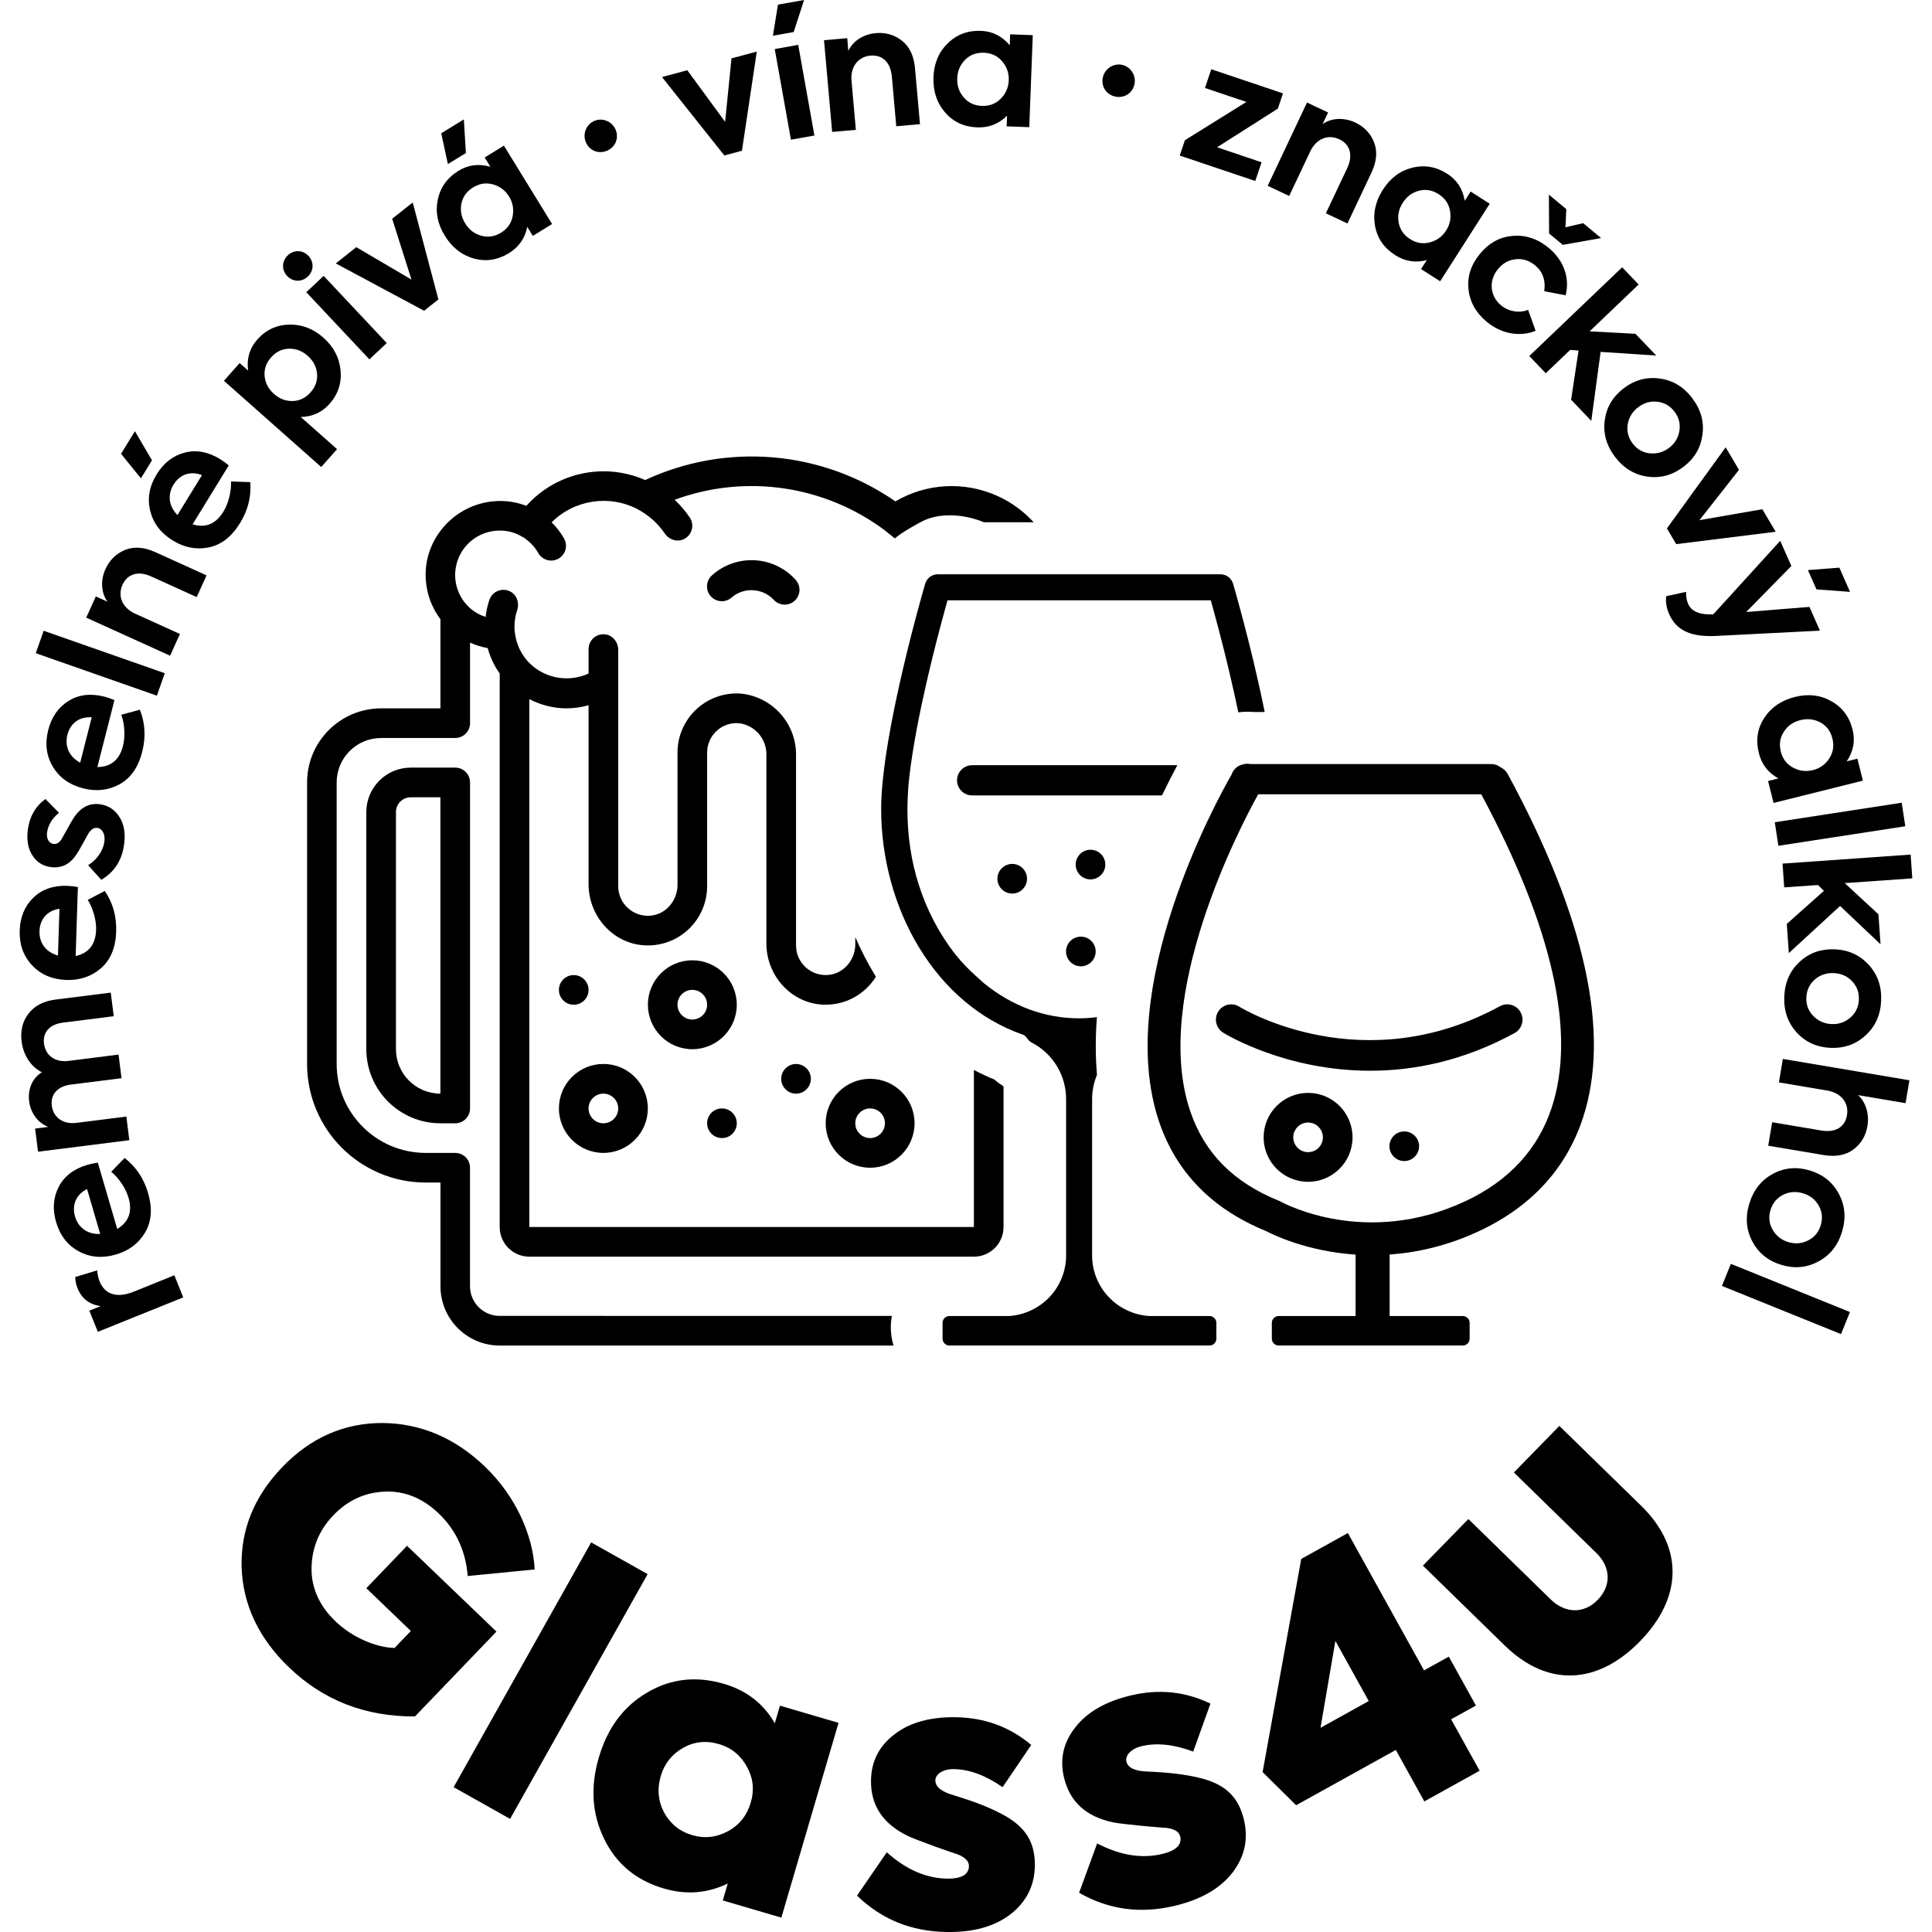 <?xml version="1.0" encoding="utf-8"?>
<!-- Generator: Adobe Illustrator 24.3.0, SVG Export Plug-In . SVG Version: 6.00 Build 0)  -->
<svg version="1.1" id="Layer_1" xmlns="http://www.w3.org/2000/svg" xmlns:xlink="http://www.w3.org/1999/xlink" x="0px" y="0px"
	 viewBox="0 0 56.693 56.693" style="enable-background:new 0 0 56.693 56.693;" xml:space="preserve">
<style type="text/css">
	.st0{fill:#000000;}
</style>
<g>
	<path class="st0" d="M24.229,32.961c0,0.721,0.583,1.305,1.304,1.305c0.72,0,1.304-0.584,1.304-1.305
		c0-0.72-0.584-1.304-1.304-1.304C24.813,31.657,24.229,32.241,24.229,32.961z M25.968,32.961c0,0.24-0.195,0.435-0.435,0.435
		c-0.24,0-0.435-0.194-0.435-0.435c0-0.24,0.195-0.435,0.435-0.435C25.774,32.526,25.968,32.721,25.968,32.961z"/>
	<path class="st0" d="M15.445,14.844c-0.286-0.111-0.592-0.159-0.898-0.139c-0.97,0.06-1.786,0.749-2.007,1.696
		c-0.135,0.617,0.005,1.264,0.384,1.769v2.616h-1.739c-1.2,0.001-2.173,0.974-2.174,2.174v8.262c0.002,1.92,1.558,3.476,3.479,3.479
		h0.435v3.043c0,0.961,0.779,1.74,1.739,1.74h11.555c-0.051-0.171-0.079-0.352-0.079-0.539c0-0.113,0.012-0.223,0.031-0.331H14.662
		c-0.48,0-0.87-0.389-0.87-0.87v-3.478c0-0.24-0.194-0.435-0.434-0.435h-0.87c-1.44-0.002-2.608-1.169-2.609-2.609V22.96
		c0-0.72,0.584-1.304,1.305-1.304h2.174c0.24,0,0.435-0.195,0.435-0.435v-2.364c0.165,0.075,0.339,0.129,0.518,0.161
		c0.072,0.267,0.191,0.519,0.352,0.744v16.244c0,0.48,0.389,0.87,0.87,0.87h13.045c0.48,0,0.87-0.389,0.87-0.869v-4.131
		c-0.094-0.059-0.184-0.122-0.266-0.196c-0.206-0.084-0.407-0.179-0.604-0.283v4.609H15.532V20.514
		c0.335,0.176,0.708,0.27,1.087,0.272c0.221,0,0.44-0.031,0.652-0.091v5.249c0,0.926,0.699,1.735,1.624,1.795
		c1.013,0.066,1.855-0.736,1.855-1.735V22.09c-0.001-0.24,0.096-0.469,0.27-0.634c0.174-0.165,0.408-0.25,0.647-0.236
		c0.478,0.05,0.836,0.46,0.822,0.94v5.525c0,0.959,0.751,1.782,1.71,1.797c0.635,0.011,1.193-0.321,1.505-0.821
		c-0.011-0.017-0.022-0.033-0.032-0.051c-0.216-0.353-0.407-0.726-0.574-1.112v0.208c0,0.454-0.332,0.86-0.784,0.902
		c-0.519,0.049-0.955-0.357-0.955-0.865V22.16c0.01-0.942-0.71-1.732-1.648-1.809c-0.477-0.026-0.944,0.146-1.29,0.475
		c-0.346,0.329-0.542,0.787-0.54,1.264v3.876c0,0.454-0.332,0.86-0.785,0.903c-0.519,0.049-0.955-0.357-0.955-0.865v-6.933
		c0-0.228-0.164-0.435-0.39-0.457c-0.261-0.026-0.48,0.178-0.48,0.433v0.717c-0.589,0.271-1.285,0.146-1.742-0.314
		c-0.028-0.027-0.055-0.056-0.078-0.087c-0.19-0.227-0.309-0.504-0.342-0.798c0-0.005-0.004-0.009-0.004-0.014
		c-0.005-0.052-0.008-0.104-0.008-0.156c-0.001-0.167,0.026-0.332,0.079-0.489c0.071-0.211-0.01-0.454-0.209-0.552
		c-0.239-0.117-0.519,0.001-0.605,0.244c-0.056,0.164-0.093,0.333-0.112,0.505c-0.218-0.069-0.413-0.195-0.565-0.365
		c-0.333-0.375-0.421-0.907-0.227-1.369c0.194-0.462,0.636-0.772,1.136-0.797c0.261-0.017,0.52,0.048,0.742,0.186
		c0.011,0.007,0.029,0.009,0.036,0.014c0.007,0.005,0.011,0.014,0.018,0.019c0.164,0.111,0.302,0.258,0.401,0.43
		c0.075,0.139,0.22,0.227,0.379,0.229c0.159,0.001,0.305-0.083,0.383-0.221c0.078-0.138,0.074-0.307-0.009-0.442
		c-0.098-0.168-0.218-0.323-0.357-0.459c0.67-0.668,1.698-0.822,2.535-0.38l0.006,0.005c0.313,0.168,0.581,0.409,0.78,0.703
		c0.125,0.184,0.37,0.263,0.568,0.161c0.236-0.121,0.308-0.415,0.166-0.629c-0.128-0.19-0.278-0.365-0.445-0.522
		c2.085-0.768,4.416-0.424,6.19,0.913c0.004,0.004,0.007,0.009,0.011,0.012c0.088,0.067,0.175,0.137,0.26,0.209
		c0.234-0.205,0.789-0.495,0.765-0.481c0.505-0.285,1.259-0.243,1.846,0.006h1.463c-0.293-0.321-0.651-0.585-1.058-0.769
		c-0.966-0.439-2.084-0.38-2.999,0.157c-2.163-1.498-4.957-1.736-7.343-0.626C17.729,13.558,16.321,13.864,15.445,14.844z"/>
	<path class="st0" d="M21.185,33.396c0.24,0,0.435-0.194,0.435-0.435c0-0.24-0.195-0.435-0.435-0.435
		c-0.24,0-0.435,0.195-0.435,0.435C20.75,33.202,20.945,33.396,21.185,33.396z"/>
	<path class="st0" d="M17.271,29.048c0-0.24-0.195-0.435-0.435-0.435c-0.24,0-0.435,0.195-0.435,0.435
		c0,0.241,0.195,0.435,0.435,0.435C17.077,29.483,17.271,29.288,17.271,29.048z"/>
	<path class="st0" d="M17.706,33.831c0.72,0,1.304-0.585,1.304-1.305c0-0.721-0.584-1.305-1.304-1.305
		c-0.721,0-1.305,0.584-1.305,1.305C16.402,33.247,16.986,33.831,17.706,33.831z M17.706,32.092c0.24,0,0.435,0.195,0.435,0.435
		c0,0.24-0.195,0.435-0.435,0.435c-0.24,0-0.435-0.195-0.435-0.435C17.271,32.286,17.466,32.092,17.706,32.092z"/>
	<path class="st0" d="M13.358,22.525h-1.305c-0.72,0-1.304,0.584-1.304,1.305v6.958c0.002,1.2,0.974,2.173,2.174,2.174h0.435
		c0.24,0,0.435-0.195,0.435-0.435V22.96C13.793,22.72,13.598,22.525,13.358,22.525z M12.923,32.092c-0.72,0-1.304-0.584-1.304-1.304
		V23.83c0-0.24,0.195-0.435,0.434-0.435h0.87V32.092z"/>
	<path class="st0" d="M21.62,29.483c0-0.72-0.584-1.304-1.304-1.304c-0.72,0-1.304,0.584-1.304,1.304
		c0,0.72,0.584,1.305,1.304,1.305C21.036,30.787,21.62,30.203,21.62,29.483z M20.315,29.917c-0.24,0-0.435-0.194-0.435-0.435
		c0-0.24,0.195-0.435,0.435-0.435c0.24,0,0.435,0.195,0.435,0.435C20.75,29.723,20.555,29.917,20.315,29.917z"/>
	<path class="st0" d="M22.924,31.657c0,0.24,0.195,0.435,0.435,0.435c0.24,0,0.435-0.195,0.435-0.435
		c0-0.24-0.195-0.435-0.435-0.435C23.119,31.222,22.924,31.417,22.924,31.657z"/>
	<path class="st0" d="M20.894,16.881c-0.117,0.103-0.17,0.262-0.139,0.415c0.032,0.153,0.143,0.277,0.292,0.325
		c0.149,0.049,0.312,0.013,0.427-0.092c0.363-0.306,0.901-0.276,1.228,0.069c0.083,0.092,0.201,0.145,0.324,0.145
		c0.172,0,0.327-0.101,0.397-0.258c0.07-0.157,0.041-0.34-0.073-0.467C22.71,16.302,21.61,16.24,20.894,16.881z"/>
	<path class="st0" d="M31.282,27.92c0,0.24,0.195,0.435,0.435,0.435c0.24,0,0.435-0.195,0.435-0.435c0-0.24-0.195-0.435-0.435-0.435
		C31.476,27.486,31.282,27.68,31.282,27.92z"/>
	<path class="st0" d="M29.268,25.786c0,0.24,0.195,0.435,0.435,0.435c0.24,0,0.434-0.195,0.434-0.435
		c0-0.24-0.194-0.435-0.434-0.435C29.464,25.351,29.268,25.546,29.268,25.786z"/>
	<path class="st0" d="M32.435,25.37c0-0.24-0.195-0.435-0.435-0.435c-0.24,0-0.435,0.195-0.435,0.435
		c0,0.24,0.195,0.435,0.435,0.435C32.24,25.805,32.435,25.61,32.435,25.37z"/>
	<path class="st0" d="M34.548,22.454h-6.021c-0.244,0-0.444,0.2-0.444,0.444c0,0.244,0.199,0.443,0.444,0.443h5.571
		C34.266,22.993,34.419,22.695,34.548,22.454z"/>
	<path class="st0" d="M31.284,36.637v0.203c0,0.948-0.743,1.718-1.676,1.778h-1.749c-0.11,0-0.2,0.09-0.2,0.2v0.465
		c0,0.11,0.09,0.2,0.2,0.2h7.634c0.11,0,0.2-0.09,0.2-0.2v-0.465c0-0.11-0.09-0.2-0.2-0.2h-1.769
		c-0.933-0.06-1.677-0.83-1.677-1.778v-0.241h0v-4.345c0-0.25,0.051-0.491,0.143-0.713c-0.048-0.561-0.046-1.128-0.002-1.694
		c-0.173,0.022-0.349,0.035-0.526,0.035c-0.992,0-1.953-0.353-2.777-1.02l-0.007-0.005l-0.079-0.071
		c-0.419-0.376-0.781-0.701-1.264-1.519c-0.75-1.309-1.037-2.811-0.853-4.464c0.203-1.757,0.804-4.037,1.053-4.936l0.069-0.251
		h7.726l0.069,0.251c0.226,0.821,0.431,1.641,0.609,2.438c0.045,0.201,0.088,0.4,0.129,0.598c0.088-0.012,0.176-0.018,0.265-0.018
		c0.063,0,0.126,0.003,0.189,0.009h0.32c-0.379-1.896-0.92-3.739-0.928-3.768c-0.048-0.161-0.198-0.274-0.366-0.274h-8.301
		c-0.168,0-0.319,0.113-0.366,0.274c-0.013,0.044-1.293,4.409-1.293,6.621c0,1.442,0.397,2.886,1.119,4.067
		c0.748,1.224,1.787,2.1,3.003,2.535l0.073,0.026l0.055,0.055c0.02,0.02,0.034,0.039,0.044,0.053
		c0.019,0.026,0.055,0.074,0.132,0.115c0.617,0.323,1.001,0.958,1.001,1.656v4.345V36.637z"/>
	<path class="st0" d="M43.408,36.123c1.528-0.715,2.552-1.831,3.041-3.316c0.819-2.483,0.077-5.878-2.204-10.09
		c-0.05-0.092-0.126-0.161-0.214-0.203c-0.075-0.057-0.167-0.093-0.268-0.093h-7.069c-0.078-0.015-0.157-0.011-0.232,0.012
		c-0.152,0.035-0.274,0.148-0.322,0.295c-0.43,0.748-3.462,6.246-2.127,10.189c0.503,1.485,1.558,2.563,3.136,3.207
		c0.191,0.101,1.192,0.595,2.63,0.692v1.802h-2.258c-0.11,0-0.2,0.09-0.2,0.2v0.465c0,0.11,0.09,0.2,0.2,0.2h5.404
		c0.11,0,0.2-0.09,0.2-0.2v-0.465c0-0.11-0.09-0.2-0.2-0.2h-2.147v-1.805C41.582,36.756,42.473,36.561,43.408,36.123z
		 M37.591,35.265c-0.018-0.01-0.036-0.018-0.055-0.026c-1.338-0.539-2.191-1.4-2.609-2.631c-1.142-3.366,1.454-8.327,1.994-9.301
		h6.545c2.094,3.906,2.791,7.001,2.067,9.197c-0.403,1.223-1.256,2.147-2.535,2.745C40.097,36.608,37.691,35.32,37.591,35.265z"/>
	<path class="st0" d="M44.622,29.706c-0.118-0.218-0.391-0.298-0.609-0.179c-4.007,2.184-7.498,0.105-7.649,0.012
		c-0.211-0.13-0.487-0.065-0.617,0.146c-0.13,0.211-0.065,0.488,0.146,0.618C36,30.37,37.743,31.42,40.206,31.42
		c1.264,0,2.717-0.276,4.237-1.105C44.66,30.197,44.74,29.924,44.622,29.706z"/>
	<path class="st0" d="M41.207,33.201c-0.24,0-0.435,0.194-0.435,0.434c0,0.24,0.195,0.435,0.435,0.435
		c0.24,0,0.435-0.195,0.435-0.435C41.642,33.396,41.447,33.201,41.207,33.201z"/>
	<path class="st0" d="M38.385,32.07c-0.721,0-1.305,0.584-1.305,1.305c0,0.72,0.584,1.304,1.305,1.304
		c0.72,0,1.304-0.584,1.304-1.304C39.689,32.654,39.105,32.07,38.385,32.07z M38.385,33.809c-0.24,0-0.435-0.194-0.435-0.434
		c0-0.24,0.195-0.435,0.435-0.435c0.24,0,0.434,0.195,0.434,0.435C38.819,33.614,38.625,33.809,38.385,33.809z"/>
	<path class="st0" d="M11.944,45.36l-1.195,1.245l1.307,1.255l-0.478,0.498c-0.527-0.012-1.227-0.295-1.733-0.781
		c-0.475-0.456-0.714-0.985-0.703-1.573c0.011-0.588,0.222-1.104,0.64-1.539c0.426-0.444,0.932-0.675,1.52-0.695
		c0.587-0.02,1.11,0.198,1.577,0.647c0.506,0.486,0.785,1.098,0.846,1.83l1.965-0.193c-0.051-1.006-0.555-2.148-1.457-3.015
		c-0.879-0.844-1.888-1.274-3.017-1.282c-1.122,0-2.105,0.432-2.934,1.296c-0.822,0.856-1.222,1.833-1.192,2.939
		c0.038,1.098,0.5,2.081,1.395,2.94c1.004,0.964,2.234,1.442,3.692,1.436l2.391-2.49L11.944,45.36z"/>
	
		<rect x="12.021" y="48.397" transform="matrix(0.49 -0.872 0.872 0.49 -34.781 39.211)" class="st0" width="8.237" height="1.9"/>
	<path class="st0" d="M22.736,50.569c-0.335-0.582-0.83-0.963-1.493-1.158c-0.808-0.237-1.563-0.155-2.258,0.259
		c-0.692,0.404-1.161,1.043-1.413,1.902c-0.252,0.86-0.203,1.65,0.154,2.385c0.358,0.735,0.935,1.219,1.753,1.459
		c0.663,0.195,1.286,0.141,1.876-0.146l-0.146,0.497l1.719,0.504l1.678-5.715l-1.719-0.505L22.736,50.569z M22.031,52.892
		c-0.109,0.373-0.328,0.657-0.663,0.84c-0.335,0.183-0.685,0.227-1.058,0.117c-0.373-0.11-0.644-0.335-0.827-0.67
		c-0.173-0.332-0.203-0.689-0.093-1.062c0.106-0.363,0.322-0.636,0.646-0.822c0.325-0.186,0.675-0.229,1.058-0.117
		c0.373,0.109,0.644,0.335,0.826,0.67C22.105,52.183,22.138,52.53,22.031,52.892z"/>
	<path class="st0" d="M29.375,53.22c-0.353-0.189-0.825-0.369-1.395-0.541c-0.354-0.103-0.536-0.246-0.532-0.44
		c0.003-0.183,0.232-0.331,0.545-0.326c0.464,0.008,0.936,0.188,1.427,0.53l0.841-1.239c-0.629-0.529-1.358-0.799-2.211-0.813
		c-0.744-0.012-1.352,0.151-1.8,0.5c-0.448,0.338-0.682,0.788-0.691,1.349c-0.012,0.734,0.346,1.28,1.086,1.637
		c0.139,0.067,0.418,0.168,0.815,0.316c0.408,0.147,0.622,0.215,0.655,0.226c0.214,0.09,0.32,0.2,0.318,0.34
		c-0.004,0.248-0.222,0.375-0.643,0.368c-0.615-0.01-1.204-0.268-1.768-0.773l-0.873,1.271c0.712,0.692,1.581,1.051,2.628,1.068
		c0.787,0.013,1.406-0.161,1.876-0.52c0.47-0.37,0.705-0.841,0.714-1.424C30.376,54.057,30.093,53.588,29.375,53.22z"/>
	<path class="st0" d="M35.163,52.162c-0.389-0.095-0.891-0.153-1.485-0.177c-0.369-0.012-0.58-0.106-0.625-0.294
		c-0.043-0.179,0.143-0.378,0.447-0.451c0.451-0.108,0.953-0.05,1.514,0.159l0.506-1.408c-0.74-0.356-1.514-0.437-2.343-0.238
		c-0.724,0.173-1.272,0.482-1.62,0.931c-0.35,0.439-0.465,0.933-0.334,1.479c0.171,0.713,0.653,1.153,1.458,1.316
		c0.151,0.03,0.447,0.06,0.868,0.103c0.431,0.041,0.656,0.054,0.69,0.057c0.23,0.033,0.36,0.113,0.393,0.25
		c0.058,0.242-0.122,0.418-0.531,0.515c-0.598,0.143-1.234,0.04-1.906-0.31l-0.53,1.448c0.862,0.493,1.792,0.625,2.811,0.382
		c0.766-0.183,1.322-0.505,1.688-0.97c0.363-0.475,0.473-0.99,0.338-1.557C36.341,52.724,35.949,52.341,35.163,52.162z"/>
	<path class="st0" d="M43.31,50.048l-0.796-1.435l-0.727,0.403l-2.235-4.03l-1.368,0.759l-1.134,6.256l0.984,0.972l2.925-1.622
		l0.837,1.51l1.623-0.9l-0.837-1.51L43.31,50.048z M38.749,50.701l0.437-2.55l0.979,1.765L38.749,50.701z"/>
	<path class="st0" d="M45.758,41.842l-1.334,1.367l2.417,2.36c0.425,0.415,0.454,0.956,0.039,1.381
		c-0.399,0.409-0.949,0.4-1.374-0.015l-2.417-2.36l-1.335,1.367l2.402,2.345c1.258,1.229,2.723,1.151,3.967-0.123
		c1.244-1.274,1.295-2.748,0.037-3.977L45.758,41.842z"/>
	<path class="st0" d="M3.925,37.903c-0.52,0.21-0.857,0.062-1.005-0.306c-0.037-0.092-0.059-0.2-0.07-0.319l-0.643,0.195
		c0.004,0.116,0.026,0.225,0.067,0.326c0.124,0.308,0.35,0.484,0.682,0.527L2.621,38.46l0.25,0.621l2.506-1.01l-0.261-0.649
		L3.925,37.903z"/>
	<path class="st0" d="M3.401,36.813c0.376-0.11,0.664-0.323,0.855-0.643c0.191-0.319,0.222-0.705,0.089-1.162
		c-0.125-0.428-0.354-0.769-0.688-1.028l-0.393,0.404c0.218,0.179,0.424,0.48,0.507,0.761c0.12,0.409,0.008,0.715-0.331,0.918
		l-0.569-1.946c-0.109,0.016-0.211,0.036-0.302,0.063c-0.404,0.118-0.682,0.334-0.844,0.644s-0.189,0.66-0.079,1.035
		c0.117,0.4,0.34,0.685,0.671,0.863C2.646,36.899,3.006,36.928,3.401,36.813z M2.202,35.697c-0.1-0.343,0.033-0.645,0.353-0.806
		l0.385,1.318C2.579,36.227,2.3,36.035,2.202,35.697z"/>
	<path class="st0" d="M3.708,32.765l-1.465,0.185C1.845,33,1.563,32.785,1.52,32.446c-0.041-0.329,0.163-0.57,0.561-0.62
		l1.485-0.187l-0.087-0.693l-1.47,0.186c-0.393,0.049-0.674-0.16-0.718-0.509c-0.04-0.32,0.149-0.563,0.557-0.615l1.49-0.188
		l-0.088-0.693l-1.617,0.204c-0.359,0.045-0.621,0.183-0.797,0.415c-0.176,0.227-0.242,0.5-0.201,0.819
		c0.05,0.398,0.273,0.74,0.593,0.899c-0.292,0.182-0.415,0.512-0.373,0.846c0.039,0.35,0.261,0.641,0.56,0.758L1.03,33.117
		l0.086,0.679l2.679-0.338L3.708,32.765z"/>
	<path class="st0" d="M1.95,28.756c0.391,0.013,0.732-0.1,1.013-0.344c0.28-0.244,0.431-0.601,0.446-1.077
		c0.014-0.446-0.097-0.841-0.334-1.191l-0.5,0.262c0.151,0.238,0.254,0.588,0.245,0.88c-0.014,0.426-0.215,0.682-0.6,0.769
		l0.065-2.026c-0.108-0.018-0.212-0.032-0.306-0.035c-0.421-0.014-0.752,0.105-1.003,0.35c-0.251,0.245-0.385,0.568-0.398,0.959
		c-0.013,0.416,0.11,0.757,0.369,1.028C1.206,28.604,1.539,28.743,1.95,28.756z M1.745,26.667l-0.044,1.372
		c-0.349-0.096-0.554-0.365-0.542-0.717C1.17,26.966,1.391,26.72,1.745,26.667z"/>
	<path class="st0" d="M1.482,25.443c0.314,0.044,0.566-0.076,0.757-0.364c0.038-0.055,0.103-0.161,0.191-0.324
		c0.088-0.163,0.142-0.26,0.167-0.302c0.077-0.119,0.164-0.172,0.258-0.159c0.152,0.021,0.238,0.194,0.208,0.405
		c-0.038,0.27-0.219,0.53-0.477,0.689l0.385,0.429c0.381-0.222,0.605-0.566,0.67-1.032c0.045-0.319,0.003-0.59-0.132-0.804
		c-0.134-0.219-0.327-0.346-0.577-0.381c-0.294-0.041-0.542,0.079-0.74,0.357c-0.05,0.068-0.168,0.272-0.35,0.606
		c-0.076,0.15-0.166,0.217-0.278,0.201c-0.123-0.017-0.209-0.154-0.183-0.336c0.031-0.221,0.148-0.415,0.351-0.576l-0.399-0.406
		c-0.289,0.21-0.461,0.506-0.514,0.884c-0.042,0.3-0.003,0.555,0.124,0.758C1.068,25.29,1.246,25.41,1.482,25.443z"/>
	<path class="st0" d="M3.067,20.443c-0.408-0.104-0.757-0.06-1.055,0.125c-0.298,0.185-0.499,0.471-0.596,0.851
		c-0.103,0.403-0.056,0.763,0.138,1.084c0.194,0.321,0.489,0.529,0.888,0.631c0.379,0.097,0.736,0.06,1.063-0.118
		c0.327-0.178,0.551-0.494,0.668-0.955c0.11-0.432,0.087-0.842-0.069-1.235l-0.544,0.148c0.096,0.265,0.121,0.629,0.049,0.913
		c-0.105,0.413-0.358,0.62-0.752,0.621l0.501-1.964C3.257,20.502,3.158,20.467,3.067,20.443z M2.353,22.379
		c-0.32-0.168-0.461-0.476-0.375-0.817c0.088-0.346,0.357-0.538,0.714-0.513L2.353,22.379z"/>
	
		<rect x="2.585" y="17.586" transform="matrix(0.331 -0.944 0.944 0.331 -16.407 15.787)" class="st0" width="0.698" height="3.765"/>
	<path class="st0" d="M3.671,16.137c-0.26,0.105-0.455,0.295-0.576,0.561c-0.158,0.348-0.119,0.719,0.06,0.959l-0.343-0.156
		L2.53,18.124l2.461,1.117l0.289-0.637l-1.318-0.598c-0.366-0.166-0.521-0.509-0.367-0.847c0.142-0.311,0.453-0.421,0.845-0.242
		l1.332,0.604l0.289-0.637l-1.504-0.682C4.227,16.052,3.931,16.032,3.671,16.137z"/>
	<path class="st0" d="M6.779,14.128c0.013,0.282-0.071,0.637-0.224,0.887c-0.223,0.363-0.525,0.486-0.903,0.371l1.061-1.729
		c-0.085-0.07-0.169-0.133-0.249-0.182c-0.359-0.22-0.706-0.282-1.045-0.193c-0.34,0.088-0.616,0.302-0.821,0.636
		c-0.218,0.355-0.28,0.713-0.189,1.077c0.091,0.364,0.311,0.65,0.662,0.866c0.334,0.205,0.686,0.276,1.051,0.203
		c0.365-0.073,0.673-0.309,0.922-0.715c0.234-0.38,0.333-0.779,0.3-1.201L6.779,14.128z M5.208,15.113
		c-0.256-0.256-0.3-0.591-0.116-0.892c0.187-0.304,0.501-0.408,0.835-0.279L5.208,15.113z"/>
	<polygon class="st0" points="4.46,13.508 3.959,12.653 3.552,13.317 4.135,14.036 	"/>
	<path class="st0" d="M9.891,13.18l-1.066-0.944c0.344-0.007,0.624-0.136,0.845-0.385c0.253-0.286,0.36-0.616,0.323-0.986
		c-0.036-0.37-0.203-0.69-0.5-0.954C9.196,9.648,8.861,9.517,8.489,9.525c-0.372,0.008-0.687,0.154-0.94,0.44
		c-0.227,0.256-0.314,0.557-0.268,0.909l-0.249-0.22l-0.461,0.52l2.855,2.53L9.891,13.18z M8.039,11.559
		c-0.163-0.145-0.255-0.318-0.274-0.521c-0.019-0.203,0.044-0.386,0.188-0.549c0.148-0.167,0.322-0.251,0.526-0.257
		c0.204-0.005,0.387,0.064,0.55,0.209c0.163,0.145,0.255,0.318,0.274,0.521c0.019,0.203-0.043,0.386-0.191,0.553
		c-0.145,0.163-0.319,0.248-0.522,0.253C8.386,11.773,8.203,11.704,8.039,11.559z"/>
	<path class="st0" d="M8.724,8.237c0.231,0.007,0.441-0.19,0.448-0.421c0.007-0.231-0.19-0.441-0.418-0.445
		c-0.231-0.007-0.441,0.19-0.448,0.421C8.296,8.02,8.493,8.23,8.724,8.237z"/>
	
		<rect x="9.814" y="7.973" transform="matrix(0.729 -0.685 0.685 0.729 -3.628 9.485)" class="st0" width="0.699" height="2.703"/>
	<polygon class="st0" points="12.864,8.786 12.111,5.942 11.508,6.419 12.074,8.204 10.455,7.253 9.853,7.73 12.445,9.119 	"/>
	<path class="st0" d="M13.904,7.585c0.358,0.1,0.702,0.045,1.031-0.157c0.291-0.179,0.471-0.435,0.537-0.772l0.164,0.266
		l0.565-0.348l-1.414-2.3l-0.565,0.347l0.169,0.274c-0.34-0.099-0.652-0.059-0.939,0.118c-0.325,0.2-0.529,0.482-0.604,0.842
		c-0.078,0.356-0.011,0.711,0.202,1.057C13.262,7.259,13.546,7.486,13.904,7.585z M13.539,5.978
		c0.042-0.206,0.155-0.363,0.345-0.479c0.186-0.114,0.377-0.144,0.579-0.089s0.362,0.173,0.474,0.354
		c0.114,0.186,0.147,0.381,0.105,0.587c-0.042,0.206-0.155,0.363-0.34,0.477c-0.186,0.114-0.377,0.144-0.579,0.089
		c-0.203-0.056-0.358-0.175-0.472-0.361C13.538,6.374,13.501,6.182,13.539,5.978z"/>
	<polygon class="st0" points="13.671,4.49 13.611,3.504 12.948,3.911 13.143,4.815 	"/>
	<path class="st0" d="M17.45,4.432c0.238,0.092,0.521-0.028,0.62-0.263c0.097-0.241-0.023-0.523-0.263-0.62
		c-0.244-0.106-0.527,0.014-0.62,0.263C17.09,4.052,17.21,4.334,17.45,4.432z"/>
	<polygon class="st0" points="21.772,4.423 22.207,1.514 21.465,1.713 21.278,3.575 20.168,2.061 19.426,2.261 21.255,4.562 	"/>
	<polygon class="st0" points="23.595,0 22.829,0.136 22.68,1.049 23.29,0.94 	"/>
	
		<rect x="22.953" y="1.367" transform="matrix(0.985 -0.176 0.176 0.985 -0.115 4.133)" class="st0" width="0.699" height="2.7"/>
	<path class="st0" d="M25.115,3.81l-0.128-1.442c-0.036-0.4,0.186-0.703,0.557-0.736c0.341-0.03,0.589,0.187,0.627,0.616
		l0.129,1.457l0.696-0.062l-0.146-1.644c-0.032-0.361-0.16-0.628-0.38-0.802c-0.22-0.175-0.48-0.251-0.772-0.225
		c-0.38,0.034-0.685,0.25-0.805,0.524L24.862,1.12L24.18,1.18l0.239,2.691L25.115,3.81z"/>
	<path class="st0" d="M28.674,3.738c0.342,0.013,0.634-0.1,0.877-0.343l-0.012,0.312l0.664,0.025l0.103-2.7l-0.664-0.025
		L29.63,1.329c-0.228-0.272-0.51-0.411-0.847-0.424c-0.381-0.015-0.709,0.107-0.971,0.365c-0.263,0.253-0.404,0.585-0.42,0.991
		c-0.015,0.406,0.095,0.753,0.337,1.035C27.971,3.577,28.288,3.723,28.674,3.738z M28.319,1.755c0.15-0.148,0.331-0.215,0.554-0.207
		c0.218,0.008,0.393,0.089,0.531,0.248c0.138,0.159,0.205,0.345,0.197,0.558c-0.008,0.218-0.09,0.398-0.239,0.546
		c-0.15,0.148-0.331,0.216-0.548,0.207C28.595,3.1,28.419,3.019,28.281,2.86c-0.137-0.159-0.2-0.345-0.192-0.563
		C28.098,2.084,28.174,1.903,28.319,1.755z"/>
	<path class="st0" d="M33.094,2.768c0.214-0.146,0.272-0.448,0.125-0.662c-0.144-0.224-0.446-0.281-0.662-0.125
		c-0.214,0.146-0.272,0.448-0.125,0.662C32.578,2.852,32.88,2.909,33.094,2.768z"/>
	<polygon class="st0" points="37.02,4.762 35.714,4.322 37.498,3.187 37.648,2.74 35.544,2.032 35.359,2.582 36.575,2.991 
		34.77,4.114 34.618,4.565 36.835,5.311 	"/>
	<path class="st0" d="M37.83,5.75l0.619-1.309c0.171-0.363,0.516-0.513,0.853-0.354c0.309,0.146,0.414,0.459,0.23,0.849
		l-0.625,1.323l0.633,0.299l0.705-1.493c0.154-0.327,0.179-0.623,0.077-0.885c-0.101-0.262-0.288-0.46-0.552-0.584
		c-0.345-0.163-0.717-0.13-0.959,0.046l0.161-0.341l-0.619-0.292l-1.154,2.444L37.83,5.75z"/>
	<path class="st0" d="M40.939,7.486c0.288,0.184,0.597,0.234,0.929,0.147L41.7,7.896l0.56,0.358l1.455-2.275l-0.56-0.358
		l-0.173,0.271c-0.059-0.349-0.232-0.613-0.515-0.794c-0.321-0.206-0.665-0.266-1.022-0.177c-0.354,0.085-0.644,0.3-0.863,0.642
		c-0.219,0.342-0.299,0.697-0.233,1.063C40.414,6.992,40.613,7.278,40.939,7.486z M41.164,5.948c0.115-0.18,0.272-0.296,0.471-0.351
		c0.204-0.052,0.394-0.019,0.582,0.102c0.183,0.117,0.294,0.276,0.332,0.483c0.038,0.207,0.002,0.401-0.113,0.581
		c-0.117,0.184-0.279,0.298-0.483,0.35c-0.204,0.052-0.394,0.019-0.578-0.099c-0.183-0.117-0.294-0.276-0.332-0.483
		C41.006,6.323,41.046,6.131,41.164,5.948z"/>
	<polygon class="st0" points="45.858,7.185 46.983,6.986 46.457,6.549 45.937,6.67 45.962,6.137 45.451,5.712 45.457,6.852 	"/>
	<path class="st0" d="M43.091,8.481c0.038,0.373,0.215,0.695,0.539,0.964c0.427,0.355,0.974,0.449,1.432,0.262L44.84,9.091
		c-0.244,0.107-0.573,0.053-0.79-0.128c-0.164-0.136-0.258-0.311-0.276-0.513c-0.015-0.206,0.048-0.392,0.191-0.563
		c0.139-0.168,0.314-0.261,0.516-0.28c0.206-0.022,0.394,0.038,0.566,0.18c0.225,0.187,0.315,0.443,0.267,0.757l0.627,0.122
		c0.136-0.512-0.063-1.032-0.486-1.384c-0.328-0.273-0.68-0.392-1.061-0.36c-0.378,0.028-0.699,0.205-0.962,0.522
		C43.169,7.76,43.053,8.108,43.091,8.481z"/>
	<polygon class="st0" points="45.359,10.953 46.076,10.267 46.321,10.287 46.103,11.73 46.695,12.35 46.969,10.326 48.601,10.433 
		47.991,9.795 46.646,9.723 48.084,8.349 47.601,7.843 44.876,10.447 	"/>
	<path class="st0" d="M47.09,12.329c-0.052,0.382,0.047,0.742,0.302,1.078c0.255,0.335,0.576,0.528,0.958,0.58
		c0.382,0.052,0.732-0.046,1.051-0.289c0.316-0.24,0.503-0.551,0.555-0.933c0.056-0.385-0.044-0.746-0.299-1.081
		c-0.255-0.336-0.576-0.528-0.962-0.577c-0.382-0.052-0.732,0.046-1.047,0.286C47.329,11.636,47.142,11.947,47.09,12.329z
		 M48.072,11.949c0.17-0.129,0.358-0.185,0.563-0.16c0.206,0.024,0.373,0.121,0.502,0.291c0.129,0.17,0.175,0.353,0.144,0.558
		c-0.031,0.205-0.133,0.375-0.302,0.504c-0.17,0.129-0.361,0.181-0.571,0.16c-0.205-0.024-0.37-0.118-0.498-0.287
		c-0.129-0.17-0.178-0.357-0.147-0.561C47.799,12.245,47.903,12.079,48.072,11.949z"/>
	<polygon class="st0" points="49.187,15.967 52.106,15.604 51.714,14.943 49.87,15.263 51.029,13.787 50.638,13.126 48.914,15.506 	
		"/>
	<path class="st0" d="M53.097,17.809l-1.857,0.15l1.326-1.35l-0.327-0.739l-1.965,2.158l-0.136,0
		c-0.312-0.008-0.514-0.108-0.602-0.308c-0.042-0.095-0.063-0.216-0.059-0.353l-0.583,0.128c-0.023,0.167,0.006,0.344,0.088,0.53
		c0.217,0.489,0.656,0.674,1.392,0.635l3.03-0.154L53.097,17.809z"/>
	<polygon class="st0" points="54.288,17.368 53.974,16.657 53.052,16.729 53.303,17.295 	"/>
	<path class="st0" d="M53.741,20.577c-0.316-0.181-0.674-0.225-1.069-0.126c-0.394,0.099-0.696,0.302-0.9,0.613
		c-0.203,0.311-0.255,0.657-0.161,1.032c0.083,0.332,0.273,0.581,0.575,0.746l-0.303,0.076l0.161,0.644l2.621-0.655l-0.161-0.644
		l-0.313,0.078c0.197-0.294,0.253-0.605,0.171-0.932C54.271,21.038,54.063,20.757,53.741,20.577z M53.68,22.253
		c-0.114,0.177-0.274,0.294-0.481,0.345c-0.212,0.053-0.408,0.025-0.591-0.077c-0.184-0.102-0.3-0.257-0.352-0.469
		c-0.053-0.212-0.024-0.403,0.09-0.58c0.114-0.177,0.275-0.289,0.487-0.341c0.207-0.052,0.402-0.029,0.585,0.068
		c0.184,0.102,0.299,0.257,0.353,0.474C53.823,21.885,53.794,22.077,53.68,22.253z"/>
	
		<rect x="52.139" y="23.817" transform="matrix(0.988 -0.152 0.152 0.988 -3.054 8.522)" class="st0" width="3.769" height="0.699"/>
	<polygon class="st0" points="52.356,26.039 53.345,25.97 53.521,26.141 52.432,27.112 52.492,27.968 53.995,26.585 55.183,27.709 
		55.121,26.829 54.132,25.914 56.115,25.775 56.066,25.077 52.307,25.342 	"/>
	<path class="st0" d="M53.839,27.857c-0.401-0.017-0.743,0.103-1.027,0.364s-0.437,0.602-0.454,1.023
		c-0.017,0.421,0.107,0.774,0.368,1.057c0.261,0.284,0.592,0.431,0.994,0.448c0.396,0.016,0.739-0.104,1.022-0.365
		c0.288-0.261,0.441-0.602,0.459-1.023c0.017-0.421-0.107-0.774-0.373-1.058C54.566,28.021,54.235,27.873,53.839,27.857z
		 M54.302,29.856c-0.155,0.137-0.341,0.204-0.554,0.195c-0.213-0.009-0.393-0.091-0.541-0.241c-0.143-0.15-0.21-0.326-0.201-0.539
		c0.009-0.213,0.091-0.388,0.245-0.526c0.159-0.137,0.346-0.199,0.559-0.19c0.213,0.009,0.393,0.086,0.536,0.235
		c0.143,0.15,0.21,0.331,0.201,0.544C54.538,29.548,54.457,29.718,54.302,29.856z"/>
	<path class="st0" d="M52.201,31.762l1.426,0.241c0.396,0.067,0.633,0.358,0.571,0.725c-0.057,0.337-0.328,0.517-0.754,0.446
		l-1.441-0.243l-0.116,0.689l1.627,0.274c0.357,0.06,0.648,0.004,0.872-0.164c0.225-0.168,0.363-0.396,0.412-0.684
		c0.063-0.376-0.063-0.729-0.278-0.911l1.397,0.236L56.03,31.7l-3.713-0.627L52.201,31.762z"/>
	<path class="st0" d="M51.332,35.32c-0.122,0.403-0.09,0.775,0.092,1.115c0.182,0.34,0.465,0.565,0.849,0.682
		c0.38,0.115,0.741,0.085,1.08-0.097c0.345-0.181,0.578-0.472,0.7-0.875c0.122-0.403,0.09-0.775-0.096-1.117
		c-0.182-0.34-0.466-0.565-0.845-0.68c-0.384-0.116-0.745-0.086-1.085,0.096C51.688,34.626,51.454,34.917,51.332,35.32z
		 M51.953,35.509c0.062-0.204,0.185-0.353,0.369-0.448c0.189-0.093,0.384-0.106,0.588-0.044c0.204,0.061,0.359,0.181,0.46,0.362
		c0.101,0.181,0.12,0.373,0.058,0.576c-0.062,0.204-0.183,0.348-0.367,0.443c-0.184,0.094-0.381,0.112-0.585,0.05
		c-0.204-0.061-0.358-0.186-0.463-0.368C51.913,35.9,51.892,35.712,51.953,35.509z"/>
	
		<rect x="52.064" y="36.24" transform="matrix(0.375 -0.927 0.927 0.375 -2.59 72.408)" class="st0" width="0.699" height="3.77"/>
</g>
</svg>
